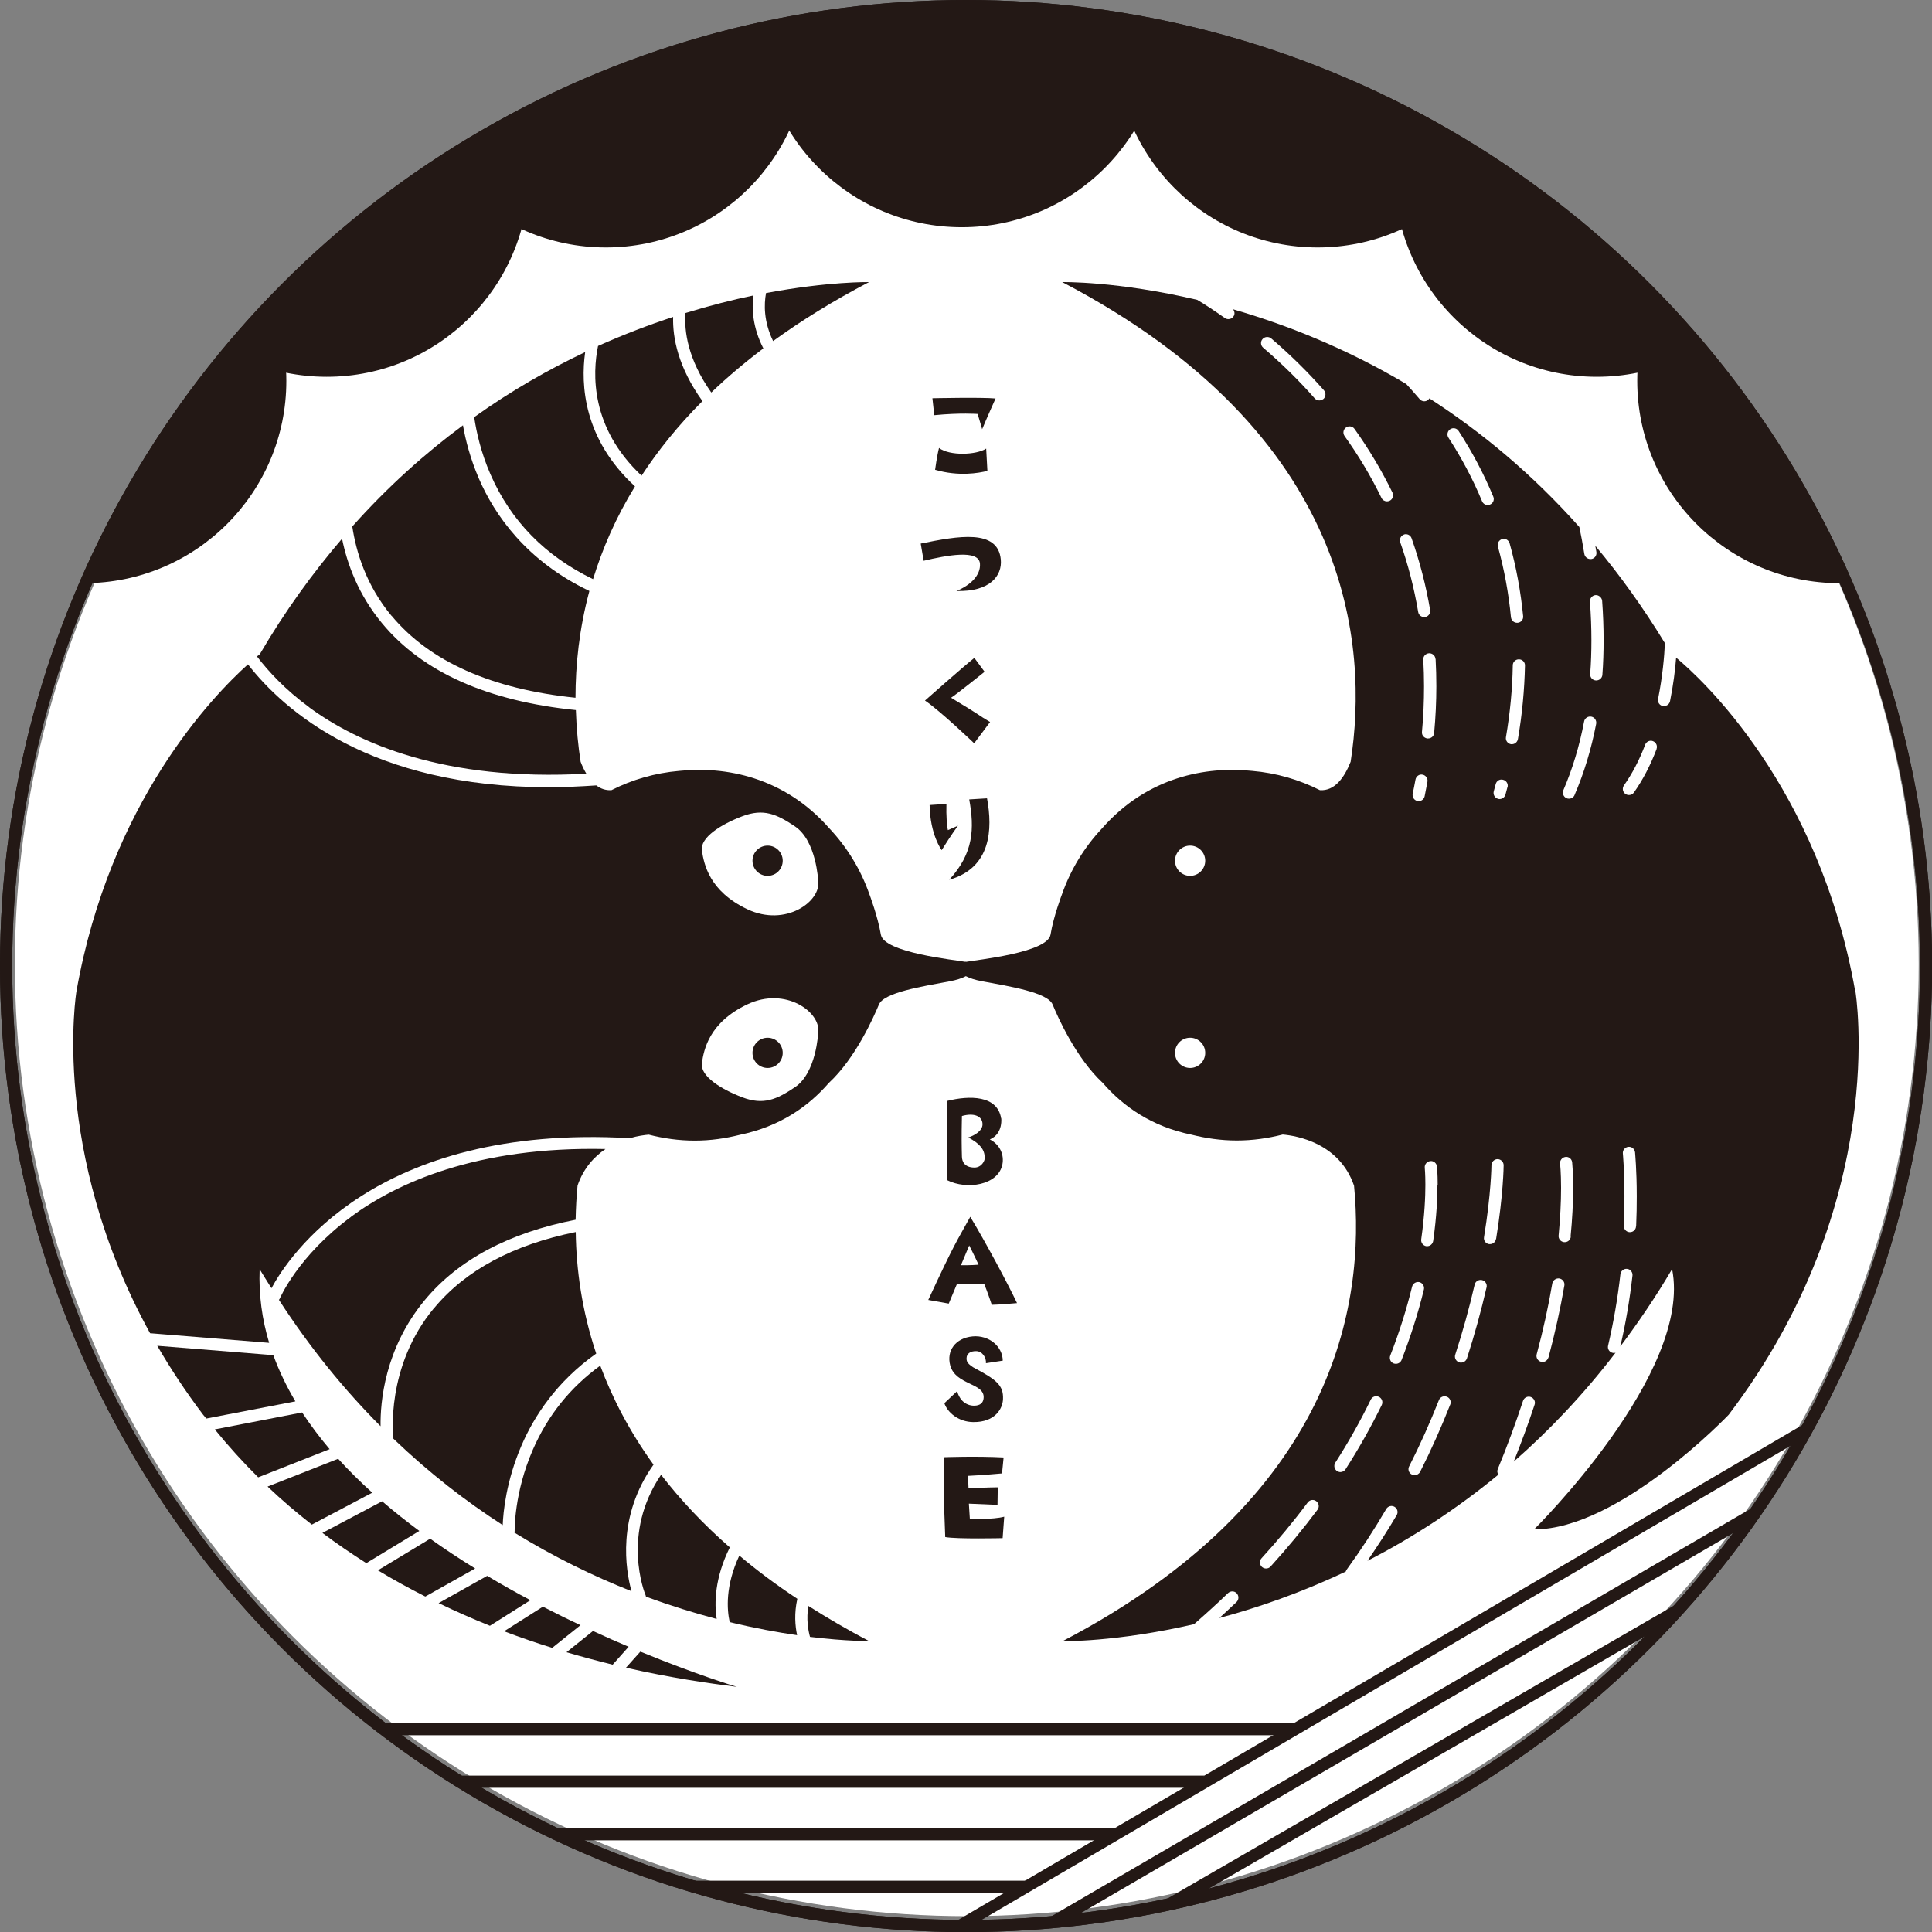 <?xml version="1.0" encoding="UTF-8"?><svg id="l_2" xmlns="http://www.w3.org/2000/svg" xmlns:xlink="http://www.w3.org/1999/xlink" viewBox="0 0 158.49 158.49" preserveAspectRatio="xMidYMid"><rect x="0" y="0" width="158.49" height="158.49" fill="#808080" stroke="none"/><defs><style>.cls-1,.cls-2{fill:none;}.cls-2{stroke:#231815;stroke-miterlimit:10;}.cls-3{fill:#231815;}.cls-4{fill:#fff;}.cls-5{clip-path:url(#clippath);}</style><clipPath id="clippath"><circle class="cls-1" cx="78.9" cy="79.25" r="78.75"/></clipPath></defs><g id="l_1-2"><circle class="cls-4" cx="79.31" cy="79.1" r="78.09"/><path class="cls-3" d="M152.19,81.31c-2.98-16.87-12.72-25.73-14.69-27.36-.08,1.01-.23,2.24-.5,3.57-.05.24-.26.4-.49.4-.03,0-.07,0-.1,0-.27-.05-.45-.32-.39-.59.37-1.85.51-3.49.56-4.57-1.8-2.95-3.71-5.6-5.71-7.99.03.18.06.34.09.52.04.27-.14.53-.42.57-.03,0-.05,0-.08,0-.24,0-.45-.18-.49-.42-.13-.81-.27-1.54-.41-2.21-3.93-4.42-8.13-7.86-12.3-10.55-.03.04-.06.09-.1.12-.09.08-.21.12-.32.12-.14,0-.28-.06-.38-.18-.38-.45-.75-.86-1.1-1.24-5.02-2.98-9.93-4.89-14.21-6.13.14.17.17.42.03.6-.1.14-.25.21-.41.21-.1,0-.2-.03-.29-.09-.83-.59-1.58-1.08-2.26-1.49-6.58-1.55-11.08-1.46-11.08-1.46,23.91,12.5,25.12,29.94,23.66,39.35-.52,1.31-1.31,2.41-2.52,2.33-1.7-.86-3.57-1.41-5.56-1.58-3.74-.39-8.58.46-12.32,4.72-1.44,1.53-2.57,3.37-3.28,5.4,0,0-.7,1.82-.94,3.31-.25,1.49-6.06,2.07-6.97,2.24-.91.17-.91,1.16,1.33,1.58s5.39.91,5.81,1.91c.41,1,1.91,4.39,4.11,6.43,1.7,1.96,4.05,3.59,7.28,4.25,1.19.3,2.43.48,3.72.48s2.56-.18,3.77-.49c1.14.1,4.65.69,5.85,4.2.94,9.73-1.6,25.7-23.91,37.36,0,0,4.36.09,10.78-1.39.96-.84,1.9-1.69,2.79-2.55.2-.19.52-.19.71.01.19.2.19.51,0,.71-.46.44-.94.88-1.42,1.32,3.14-.84,6.68-2.06,10.37-3.81.02-.05.04-.11.07-.15,1.16-1.6,2.25-3.27,3.25-4.98.14-.24.45-.32.68-.18.24.14.32.45.18.68-.75,1.28-1.56,2.52-2.4,3.75,3.53-1.81,7.17-4.13,10.74-7.07-.09-.13-.12-.3-.05-.46.77-1.86,1.46-3.74,2.07-5.59.08-.26.37-.41.63-.32.26.09.41.37.32.63-.51,1.55-1.09,3.11-1.71,4.67,2.88-2.52,5.7-5.47,8.35-8.93-.04.01-.08.02-.13.02-.04,0-.08,0-.11-.01-.27-.06-.44-.33-.37-.6.44-1.87.78-3.84,1.01-5.85.03-.27.28-.47.55-.44.27.03.47.28.44.55-.23,2-.56,3.95-1,5.82,1.47-1.96,2.9-4.06,4.25-6.35,1.7,8.51-11.32,21.35-11.32,21.35,6.97.02,15.96-9.4,15.96-9.4,13.27-17.47,10.4-34.73,10.4-34.73ZM123.22,44.22c.27-.08.54.08.62.35.54,1.93.91,3.95,1.11,5.98.03.27-.18.52-.45.54-.02,0-.03,0-.05,0-.25,0-.47-.19-.5-.45-.19-1.97-.55-3.92-1.07-5.8-.07-.27.08-.54.35-.62ZM118.97,35.21c.23-.15.54-.09.69.15,1.11,1.71,2.07,3.52,2.84,5.38.11.25-.01.55-.27.65-.06.03-.13.04-.19.04-.2,0-.38-.12-.46-.31-.75-1.81-1.68-3.56-2.76-5.22-.15-.23-.08-.54.15-.69ZM117.92,97.19c0,.99-.06,2.59-.35,4.61-.04.25-.25.43-.49.43-.02,0-.05,0-.07,0-.27-.04-.46-.29-.42-.57.28-1.97.34-3.52.34-4.47,0-.89-.05-1.39-.05-1.39-.03-.27.17-.52.45-.55.27-.04.52.17.55.44,0,.02.06.55.06,1.5ZM116.38,65.72s-.07,0-.1-.01c-.27-.06-.44-.32-.39-.59.08-.39.16-.78.23-1.17.05-.27.31-.46.58-.4.27.05.45.31.4.58-.07.39-.15.79-.23,1.19-.05.24-.26.4-.49.4ZM117.77,54.06c.04.73.06,1.48.06,2.24,0,1.26-.06,2.54-.18,3.83-.02.26-.24.45-.5.45-.02,0-.03,0-.05,0-.28-.03-.48-.27-.45-.54.12-1.25.17-2.51.17-3.74,0-.74-.02-1.47-.06-2.18-.02-.28.19-.51.47-.53.27-.01.51.19.53.47ZM115.16,43.85c.26-.09.55.04.64.31.67,1.9,1.18,3.88,1.52,5.88.05.27-.14.53-.41.58-.03,0-.06,0-.08,0-.24,0-.45-.17-.49-.42-.33-1.95-.82-3.87-1.47-5.71-.09-.26.04-.55.31-.64ZM108.56,32.73c-.09.08-.21.12-.33.12-.14,0-.28-.06-.38-.17-1.28-1.46-2.71-2.86-4.23-4.16-.21-.18-.23-.5-.05-.7.18-.21.5-.23.71-.06,1.56,1.33,3.01,2.76,4.33,4.26.18.21.16.52-.04.71ZM108.08,123.85c-1.18,1.58-2.48,3.15-3.85,4.66-.1.11-.23.16-.37.16-.12,0-.24-.04-.34-.13-.2-.19-.22-.5-.03-.71,1.35-1.48,2.63-3.02,3.79-4.58.17-.22.48-.27.7-.1.22.17.27.48.1.7ZM113.35,115.26c-.87,1.78-1.87,3.56-2.97,5.27-.1.15-.26.23-.42.23-.09,0-.19-.03-.27-.08-.23-.15-.3-.46-.15-.69,1.08-1.68,2.06-3.42,2.91-5.17.12-.25.42-.35.67-.23.25.12.35.42.23.67ZM113.78,41.13c-.18,0-.36-.1-.45-.28-.85-1.75-1.87-3.46-3.03-5.08-.16-.23-.11-.54.12-.7.22-.16.54-.11.7.12,1.19,1.67,2.23,3.42,3.11,5.22.12.25.02.55-.23.67-.07.03-.15.05-.22.05ZM114.51,111.88c-.06,0-.12-.01-.18-.03-.26-.1-.38-.39-.28-.65.73-1.87,1.33-3.77,1.79-5.65.07-.27.34-.43.6-.37.27.07.43.34.37.6-.47,1.93-1.09,3.87-1.83,5.78-.08.2-.27.32-.47.32ZM118.97,115.22c-.74,1.88-1.57,3.74-2.47,5.52-.09.17-.26.27-.45.27-.08,0-.15-.02-.23-.05-.25-.12-.35-.43-.22-.67.89-1.75,1.71-3.58,2.44-5.43.1-.26.39-.38.65-.28.26.1.38.39.28.65ZM121.95,105.6c-.45,1.95-.99,3.92-1.61,5.83-.07.21-.26.35-.48.35-.05,0-.1,0-.16-.02-.26-.09-.41-.37-.32-.63.61-1.88,1.15-3.82,1.59-5.74.06-.27.33-.44.6-.38.27.06.44.33.38.6ZM122.72,101.64c-.04.25-.25.42-.49.42-.03,0-.05,0-.08,0-.27-.04-.46-.3-.41-.57.59-3.61.61-5.88.61-5.9,0-.27.23-.5.5-.5h0c.28,0,.5.23.5.5,0,.1-.02,2.36-.62,6.06ZM123.66,64.58l-.16.6c-.06.22-.26.37-.48.37-.04,0-.09,0-.13-.02-.27-.07-.42-.35-.35-.62l.16-.59c.07-.27.34-.43.61-.35.27.07.43.34.36.61ZM124.52,60.63c-.04.24-.25.42-.49.42-.03,0-.06,0-.08,0-.27-.05-.46-.3-.41-.58.34-1.99.53-3.97.56-5.89,0-.28.23-.5.51-.49.28,0,.5.23.49.51-.04,1.97-.23,4.01-.58,6.04ZM127.02,111.36c-.06.22-.26.37-.48.37-.04,0-.09,0-.13-.02-.27-.07-.42-.35-.35-.61.53-1.97.96-3.92,1.28-5.81.05-.27.31-.45.58-.41.27.05.46.3.41.58-.33,1.92-.77,3.91-1.3,5.9ZM128.86,101.45c-.03.26-.24.45-.5.45-.02,0-.03,0-.05,0-.28-.03-.48-.27-.45-.55.13-1.38.2-2.7.2-3.91,0-1.28-.08-1.97-.08-1.98-.03-.27.17-.52.44-.55.27-.04.52.16.55.44,0,.03.08.75.08,2.09,0,1.25-.07,2.59-.21,4.01ZM129.17,65.22c-.08.19-.27.3-.46.3-.07,0-.13-.01-.2-.04-.25-.11-.37-.4-.26-.66.75-1.74,1.32-3.63,1.7-5.63.05-.27.31-.45.59-.4.27.05.45.31.4.59-.4,2.07-.99,4.03-1.77,5.83ZM131.45,55.36c-.02.26-.24.46-.5.46-.01,0-.02,0-.04,0-.28-.02-.48-.26-.46-.53.07-.9.1-1.83.1-2.78,0-1.02-.04-2.08-.12-3.15-.02-.28.19-.52.46-.54.25-.02.51.19.54.46.08,1.09.12,2.17.12,3.22,0,.97-.03,1.93-.1,2.85ZM134.21,100.6c-.01.27-.23.48-.5.48,0,0-.01,0-.02,0-.28-.01-.49-.25-.48-.52.04-.88.05-1.69.05-2.41,0-2.16-.13-3.51-.13-3.52-.03-.27.17-.52.45-.55.27-.03.52.17.55.45,0,.06.14,1.41.14,3.62,0,.73-.01,1.55-.05,2.45ZM135.9,61.44c-.51,1.35-1.14,2.55-1.86,3.57-.1.14-.25.21-.41.21-.1,0-.2-.03-.29-.09-.23-.16-.28-.47-.12-.7.67-.95,1.26-2.07,1.74-3.34.1-.26.39-.39.64-.29.26.1.39.39.29.65Z"/><path class="cls-3" d="M25.37,58.03c3.93,2.89,11.04,6.1,22.73,5.44-.18-.3-.34-.63-.47-.98-.2-1.28-.34-2.7-.39-4.24-7.21-.73-12.56-3.1-15.88-7.1-1.97-2.37-2.88-4.89-3.3-6.96-2.38,2.78-4.66,5.91-6.75,9.48,0,0-.09.07-.23.18.93,1.22,2.32,2.73,4.3,4.18Z"/><path class="cls-3" d="M54.23,120.98c-3.28,4.83-1.37,9.66-1.26,9.91.01.03.01.06.02.09,2.04.75,3.99,1.35,5.8,1.83-.2-1.3-.16-3.38,1.08-5.87-2.23-1.95-4.09-3.95-5.64-5.96Z"/><path class="cls-3" d="M65.4,131.15c-1.74-1.15-3.32-2.33-4.75-3.54-1.16,2.48-1.02,4.43-.79,5.46,2.07.5,3.93.84,5.53,1.07-.16-.75-.25-1.79.02-2.99Z"/><path class="cls-3" d="M48.64,133.8l-2.17,1.74c1.3.38,2.57.72,3.79,1.02l1.31-1.47c-.93-.39-1.91-.82-2.92-1.29Z"/><path class="cls-3" d="M44.54,131.8l-3.19,2.02c1.34.51,2.66.96,3.95,1.36l2.32-1.86c-1.01-.47-2.04-.98-3.09-1.52Z"/><path class="cls-3" d="M63.42,27.98c2.3-1.67,4.91-3.29,7.87-4.84,0,0-3.33-.06-8.45.9-.17.93-.2,2.32.58,3.94Z"/><path class="cls-3" d="M32.13,50.52c3.13,3.76,8.21,6.01,15.08,6.72,0-2.67.3-5.64,1.14-8.76-5.19-2.47-7.79-6.27-9.07-9.23-.7-1.63-1.09-3.15-1.3-4.36-3.09,2.29-6.16,5.02-9.08,8.3.31,2.07,1.13,4.82,3.22,7.33Z"/><path class="cls-3" d="M47.99,28.89c-2.97,1.41-6.04,3.15-9.09,5.33.18,1.22.55,2.89,1.33,4.68,1.68,3.85,4.51,6.72,8.42,8.61.76-2.48,1.86-5.04,3.44-7.61-4.23-3.89-4.46-8.34-4.09-10.99Z"/><path class="cls-3" d="M39.97,129.27l-3.99,2.24c1.41.68,2.82,1.3,4.21,1.86l3.32-2.1c-1.18-.62-2.36-1.29-3.55-2Z"/><path class="cls-3" d="M57.63,32.91c-2.01-2.79-2.46-5.22-2.41-6.91-1.96.64-4.03,1.43-6.16,2.38-.46,2.25-.64,6.69,3.57,10.64,1.34-2.05,2.98-4.1,4.99-6.11Z"/><path class="cls-3" d="M61.8,24.24c-1.7.35-3.58.83-5.57,1.44-.11,1.48.19,3.79,2.12,6.52,1.28-1.23,2.7-2.43,4.27-3.62-.87-1.7-.96-3.23-.82-4.34Z"/><path class="cls-3" d="M66.45,134.28c3.01.37,4.84.34,4.84.34-1.79-.93-3.43-1.9-4.98-2.88-.17,1.09-.02,1.97.14,2.55Z"/><path class="cls-3" d="M35.62,107.29c-4.03,4.84-3.36,10.56-3.35,10.62,0,.04,0,.08,0,.11,2.93,2.81,5.96,5.15,8.97,7.09.04-1.05.28-3.62,1.55-6.55,1.01-2.34,2.84-5.2,6.12-7.52-1.19-3.55-1.64-6.95-1.68-9.97-5.13,1.04-9.02,3.12-11.6,6.22Z"/><path class="cls-3" d="M28.8,99.82c-4.38,3.23-5.84,6.69-5.86,6.73-.01.03-.04.05-.06.08,2.59,4,5.41,7.43,8.34,10.37-.03-1.96.33-6.36,3.62-10.34,2.76-3.33,6.92-5.53,12.38-6.6.02-.98.07-1.92.16-2.81.49-1.42,1.36-2.36,2.29-2.99-10.59-.23-17.15,2.81-20.87,5.55Z"/><path class="cls-3" d="M16.65,116.04c.09.11.18.22.27.33l7.31-1.41c-.72-1.22-1.33-2.48-1.81-3.79l-9.52-.77c1.08,1.86,2.32,3.75,3.75,5.64Z"/><path class="cls-3" d="M79.23,78.91c-.91-.17-6.72-.75-6.97-2.24s-.94-3.31-.94-3.31c-.71-2.03-1.83-3.86-3.28-5.4-3.74-4.26-8.58-5.11-12.32-4.72-1.99.17-3.87.72-5.56,1.58-.48.03-.89-.12-1.24-.39-1.34.09-2.64.15-3.87.15-14.65,0-21.75-6.28-24.71-10.08-2.87,2.58-11.33,11.31-14.07,26.83,0,0-2.18,13.1,6.04,28.04l9.77.79c-.58-1.92-.86-3.94-.78-6.04.32.54.65,1.04.97,1.56,1.35-2.52,8.47-13.52,29.4-12.31.65-.19,1.21-.26,1.55-.29,1.21.31,2.46.49,3.77.49s2.53-.18,3.72-.48c3.23-.67,5.58-2.29,7.28-4.25,2.2-2.03,3.69-5.43,4.11-6.43.41-1,3.57-1.49,5.81-1.91s2.24-1.41,1.33-1.58Z"/><path class="cls-3" d="M35.28,126.23l-4.28,2.59c1.29.78,2.59,1.49,3.89,2.15l4.09-2.3c-1.25-.77-2.49-1.59-3.7-2.45Z"/><path class="cls-3" d="M51.36,136.81c3.61.82,6.76,1.28,9.09,1.57,0,0-3.27-.98-7.92-2.89l-1.18,1.32Z"/><path class="cls-3" d="M31.34,123.16l-4.89,2.59c1.18.89,2.39,1.71,3.6,2.48l4.35-2.64c-1.05-.78-2.08-1.59-3.06-2.44Z"/><path class="cls-3" d="M27.74,119.67l-5.79,2.28c1.18,1.12,2.39,2.15,3.63,3.12l4.96-2.62c-.99-.89-1.93-1.82-2.8-2.78Z"/><path class="cls-3" d="M51.8,130.52c-.47-1.72-1.22-6.11,1.81-10.37-1.97-2.72-3.38-5.46-4.37-8.12-2.44,1.77-4.3,4.07-5.53,6.9-1.55,3.55-1.49,6.64-1.49,6.67,0,.04-.01.08-.02.13,3.28,2.02,6.53,3.59,9.6,4.8Z"/><path class="cls-3" d="M24.79,115.87l-7.17,1.39c1.14,1.4,2.33,2.71,3.56,3.93l5.86-2.31c-.82-.97-1.57-1.97-2.25-3Z"/><path class="cls-4" d="M67.12,72.27s-.14-3.3-1.91-4.48c-1.49-1-2.57-1.49-4.31-.83-1.74.66-3.48,1.74-3.32,2.82.17,1.08.58,3.32,3.73,4.81,3.15,1.49,6.06-.66,5.81-2.32Z"/><circle class="cls-3" cx="62.97" cy="70.61" r="1.24"/><path class="cls-4" d="M67.12,84.71s-.14,3.3-1.91,4.48c-1.49,1-2.57,1.49-4.31.83-1.74-.66-3.48-1.74-3.32-2.82s.58-3.32,3.73-4.81c3.15-1.49,6.06.66,5.81,2.32Z"/><circle class="cls-3" cx="62.97" cy="86.37" r="1.24"/><circle class="cls-4" cx="97.63" cy="70.61" r="1.24"/><circle class="cls-4" cx="97.63" cy="86.37" r="1.24"/><path class="cls-3" d="M76.64,34.06l-.15-1.39s4.1-.09,5.18.02c0,0-.74,1.65-1.1,2.52,0,0-.24-.84-.37-1.25,0,0-1.41-.11-3.55.1ZM80.9,36.8l.1,1.83c-.72.18-2.34.47-4.29-.09,0,0,.15-1.13.32-1.79.88.66,3.06.58,3.87.05Z"/><path class="cls-3" d="M78.46,48.48c1.16-.47,2-1.3,1.93-2.24-.09-1.2-2.74-.68-4.62-.24l-.24-1.41c3.06-.62,6.34-1.23,6.57,1.32.12,1.32-.89,2.65-3.63,2.57Z"/><path class="cls-3" d="M79.92,60.98s-2.77-2.65-4.04-3.51c0,0,3.22-2.85,4.05-3.5l.84,1.14s-2.32,1.86-2.75,2.13c2.75,1.65,2.11,1.35,3.2,1.99l-1.3,1.74Z"/><path class="cls-3" d="M78.59,67.73s-.57.77-1.34,2.01c0,0-.95-1.25-.99-3.7l1.38-.09c-.03.93.04,1.84.12,2.15l.84-.37ZM80.97,65.49c.47,2.54.34,5.7-3.1,6.68,2.01-2.18,2.07-4.22,1.64-6.59l1.46-.09Z"/><path class="cls-3" d="M82.14,91.75c.05.93-.39,1.5-.94,1.72.87.45,1.18,1.31,1.03,2.05-.34,1.72-2.93,2.1-4.52,1.3,0,0-.01-5.54,0-6.51,1.8-.45,4.12-.48,4.42,1.45ZM80.78,94.96c-.01-.66-.39-1.14-1.35-1.65.47-.14,1.18-.53,1.17-1.09-.01-.67-.71-.95-1.69-.67-.04,1.8-.02,2.51,0,3.34.01.42.24.89,1.03.89.56,0,.86-.53.85-.83Z"/><path class="cls-3" d="M79.6,99.83c1.25,2.06,3.15,5.62,3.83,7.07,0,0-1.55.14-2.07.14,0,0-.34-1.03-.62-1.71,0,0-.94.01-2.25.03l-.66,1.58s-.98-.17-1.68-.3c2.18-4.7,2.27-4.69,3.45-6.83ZM80.27,103.74c-.31-.69-.76-1.57-.76-1.57l-.68,1.62c.71.02,1.44-.04,1.44-.04Z"/><path class="cls-3" d="M79.87,116.66c-1.25,0-2.16-.81-2.4-1.55l1.05-.99c.13.55.54,1.12,1.26,1.19.43.03.87-.08.91-.63.1-1.25-2.29-1.03-2.74-2.67-.32-1.19.42-2.25,1.85-2.38,1.33-.11,2.44.81,2.46,1.99l-1.38.21c.04-.44-.28-.98-.8-.99-.45-.01-.78.19-.79.57-.02.36.19.51.53.75,1.9,1.01,2.51,1.46,2.46,2.62-.03.78-.65,1.89-2.42,1.88Z"/><path class="cls-3" d="M77.45,119.54s2.62-.1,4.88.02l-.13,1.31s-1.66.15-2.79.2l.04,1.02s1.74-.08,2.4-.08l-.02,1.44s-1.75-.07-2.35-.1l.08,1.25s1.89.07,2.82-.18l-.13,1.76s-3.75.09-4.71-.09c-.13-3.42-.12-3.42-.08-6.57Z"/><circle class="cls-2" cx="79.25" cy="79.25" r="78.75"/><polygon class="cls-3" points="106.23 142.35 32.57 142.35 30.92 141.35 106.23 141.35 106.23 142.35"/><polygon class="cls-3" points="78.95 158.42 77.49 158.15 148.45 116.55 148.02 117.94 78.95 158.42"/><polygon class="cls-3" points="86.78 158.04 84.91 157.98 144.26 123.39 143.65 124.91 86.78 158.04"/><polygon class="cls-3" points="96.23 156.63 94.41 156.53 137.79 131.44 137.01 133.04 96.23 156.63"/><polygon class="cls-3" points="98.02 146.66 38.88 146.66 37.22 145.66 98.8 145.66 98.02 146.66"/><polygon class="cls-3" points="90.68 150.97 46.67 150.97 45.02 149.97 91.47 149.97 90.68 150.97"/><polygon class="cls-3" points="83.54 155.28 57.96 155.28 56.3 154.28 84.33 154.28 83.54 155.28"/><circle class="cls-2" cx="79.25" cy="79.25" r="78.75"/><g class="cls-5"><circle class="cls-3" cx="78.9" cy="2.05" r="16.59"/><circle class="cls-3" cx="49.7" cy="3.71" r="16.59"/><circle class="cls-3" cx="26.8" cy="14.32" r="16.59"/><circle class="cls-3" cx="6.9" cy="31.25" r="16.59"/><circle class="cls-3" cx="108.09" cy="3.71" r="16.59"/><circle class="cls-3" cx="130.99" cy="14.32" r="16.59"/><circle class="cls-3" cx="150.9" cy="31.25" r="16.59"/></g></g></svg>